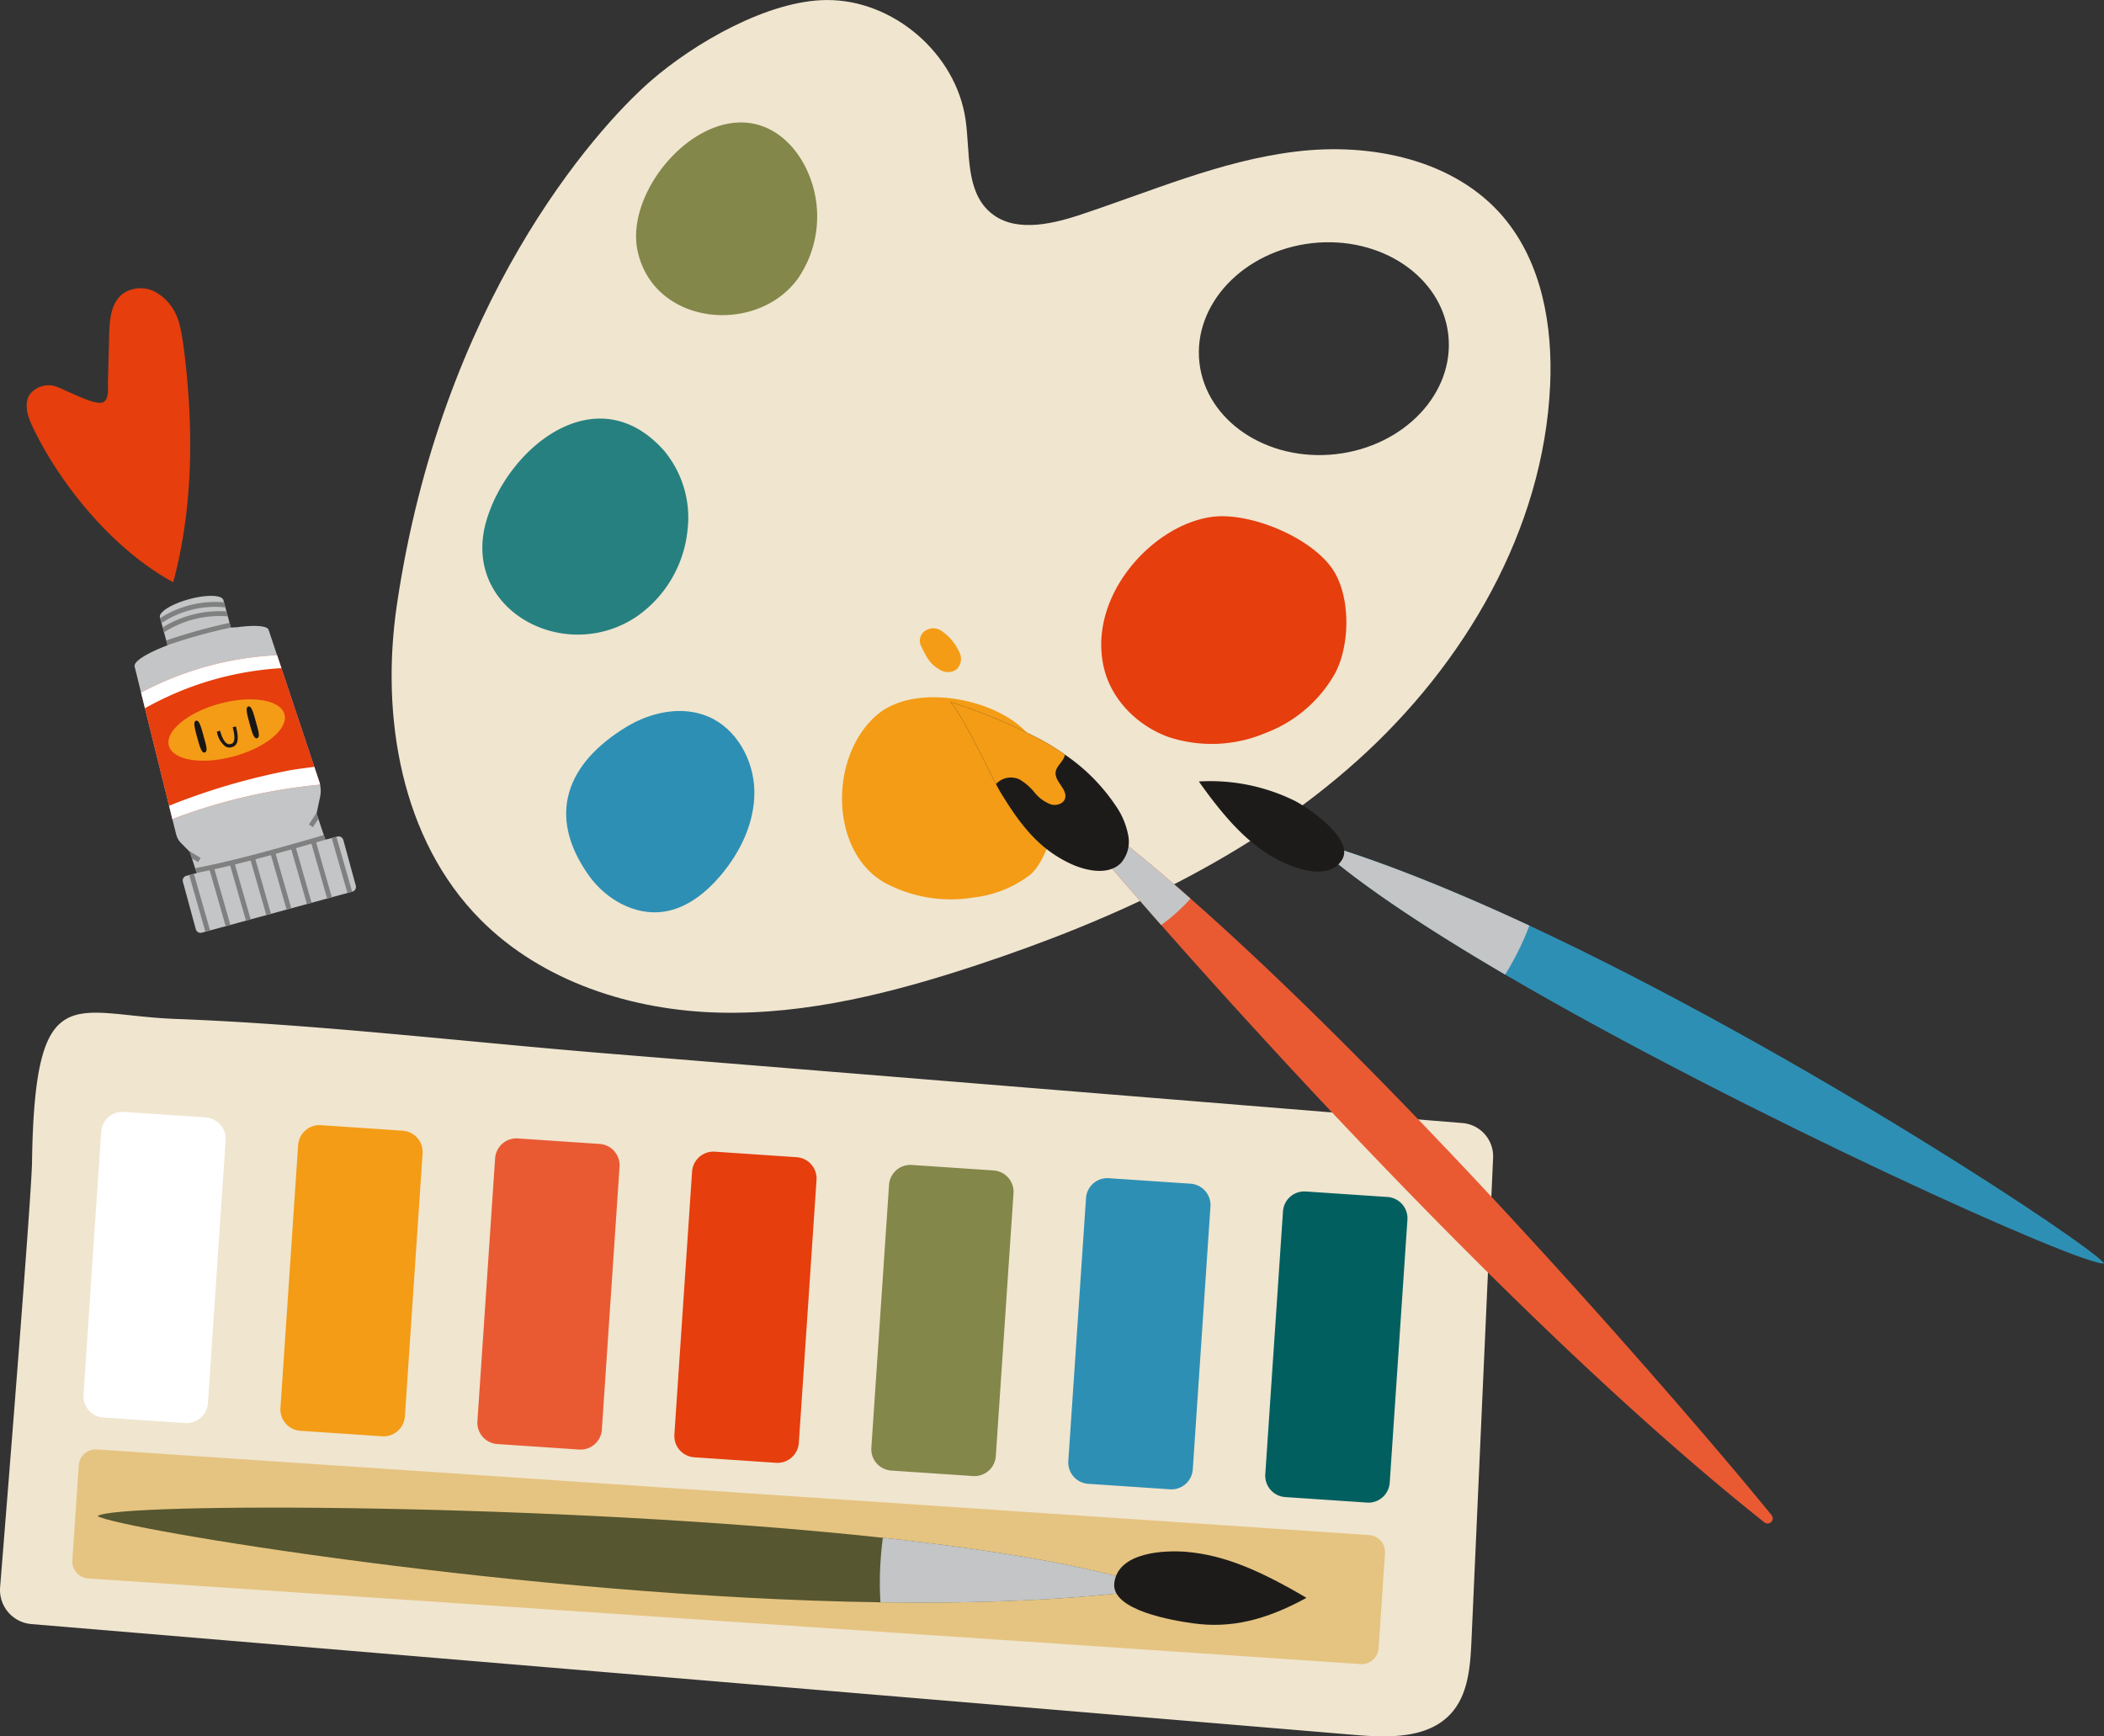 <svg xmlns="http://www.w3.org/2000/svg" width="363.984" height="300.418"><rect width="100%" height="100%" fill="#333333" stroke="none"/><defs><clipPath id="a"><path fill="none" d="M0 0h363.984v300.418H0z"/></clipPath></defs><g clip-path="url(#a)"><path d="M.019 274.622a5.919 5.919 0 005.419 6.373l228.972 19.18c5.865.491 12.638.648 16.6-3.706 2.994-3.293 3.348-8.133 3.547-12.579l3.743-83.568a5.774 5.774 0 00-5.3-6.014l-147.542-12c-24.983-2.031-50.11-5.068-75.157-6.019-17.652-.67-24.285-7.607-24.764 24.843-.084 5.652-4.116 56.081-5.518 73.49" fill="#f0e5cf"/><path d="M32.028 246.211l-14.137-.952a3.7 3.7 0 01-3.447-3.944l3.061-45.485a3.7 3.7 0 013.944-3.447l14.137.952a3.7 3.7 0 013.447 3.944l-3.061 45.484a3.7 3.7 0 01-3.944 3.447" fill="#fff"/><path d="M66.101 248.504l-14.137-.952a3.7 3.7 0 01-3.447-3.944l3.061-45.485a3.7 3.7 0 013.944-3.447l14.137.952a3.7 3.7 0 013.447 3.944l-3.061 45.486a3.7 3.7 0 01-3.944 3.447" fill="#f49c16"/><path d="M100.175 250.798l-14.137-.952a3.7 3.7 0 01-3.447-3.944l3.061-45.485a3.7 3.7 0 013.944-3.447l14.137.952a3.7 3.7 0 013.447 3.944l-3.061 45.484a3.7 3.7 0 01-3.944 3.447" fill="#e95a33"/><path d="M134.25 253.091l-14.137-.952a3.7 3.7 0 01-3.447-3.944l3.061-45.485a3.7 3.7 0 013.944-3.447l14.137.952a3.7 3.7 0 013.447 3.944l-3.061 45.484a3.7 3.7 0 01-3.944 3.447" fill="#e63e0d"/><path d="M168.325 255.385l-14.137-.952a3.7 3.7 0 01-3.447-3.944l3.061-45.485a3.7 3.7 0 013.945-3.447l14.137.952a3.7 3.7 0 013.447 3.944l-3.061 45.484a3.7 3.7 0 01-3.945 3.447" fill="#83874a"/><path d="M202.399 257.678l-14.137-.952a3.7 3.7 0 01-3.447-3.944l3.061-45.485a3.7 3.7 0 013.944-3.447l14.137.952a3.7 3.7 0 013.447 3.944l-3.057 45.485a3.7 3.7 0 01-3.944 3.447" fill="#2e8fb4"/><path d="M236.474 259.972l-14.137-.952a3.7 3.7 0 01-3.447-3.944l3.061-45.48a3.7 3.7 0 013.944-3.447l14.137.951a3.7 3.7 0 013.447 3.944l-3.061 45.484a3.7 3.7 0 01-3.944 3.447" fill="#025f60"/><path d="M235.36 287.916L15.252 273.101a2.939 2.939 0 01-2.735-3.13l1.108-16.457a2.939 2.939 0 013.13-2.735l220.112 14.815a2.939 2.939 0 012.735 3.13l-1.108 16.458a2.939 2.939 0 01-3.13 2.735" fill="#e5c481"/><path d="M200.217 274.839c-14 2-30.552 2.632-47.9 2.391-61.153-.891-132.167-12.788-135.433-14.917 2.774-2.389 79.57-2.335 135.851 3.751 19.686 2.141 36.876 5.021 47.483 8.774" fill="#565630"/><path d="M200.217 274.838c-14 2-30.552 2.632-47.9 2.391a55.156 55.156 0 01.027-7.282c.088-1.31.213-2.617.391-3.884 19.686 2.141 36.876 5.021 47.483 8.774" fill="#c3c5c6"/><path d="M205.382 268.511c6.352.569 12.4 3.092 20.639 7.945-7.166 3.926-13.192 5.293-19.553 4.418-3.341-.459-14.274-2.211-13.7-6.988.644-5.4 8.814-5.717 12.619-5.376" fill="#1d1b1a"/><path d="M260.108 37.588c-8.48-10.018-22.979-12.961-35.985-11.358-13.027 1.582-25.22 6.986-37.676 11.072-5.075 1.647-11.248 2.9-15.224-.637-4.218-3.735-3.383-10.325-4.174-15.905-1.626-11.467-12.5-20.847-24.078-20.755-10.084.066-22.869 7.425-30.471 14.06-9.754 8.524-36.16 38.4-43.849 90.642-2.834 19.288.747 40.6 14.477 54.416 10.7 10.765 26.253 15.73 41.411 16.081 15.18.352 30.141-3.493 44.552-8.26 23.77-7.865 47.035-18.585 65.664-35.3 18.629-16.7 32.294-40.027 33.414-65.027.461-10.259-1.428-21.178-8.062-29.021m-29.042 40.986c-11.885 1.318-22.452-5.778-23.572-15.861-1.12-10.062 7.6-19.31 19.486-20.65 11.907-1.318 22.452 5.778 23.572 15.861 1.12 10.062-7.6 19.31-19.486 20.65" fill="#f0e5cf"/><path d="M190.981 115.583c1.313 5.532 5.838 10.022 11.191 11.939a23.879 23.879 0 0016.676-.667 23.166 23.166 0 0012.159-10.44c2.514-4.844 2.631-12.768-.169-17.453-3.465-5.8-14.491-10.432-21.184-9.53-10.352 1.4-21.6 13.821-18.674 26.151" fill="#e63e0d"/><path d="M152.93 152.66a24.109 24.109 0 0015.637 2.6 19.6 19.6 0 009.69-3.946c2.708-2.245 7.77-13.04.135-23.61-4.776-6.612-19.752-9.831-26.585-4.086-8.383 7.048-8.346 23.537 1.123 29.04" fill="#f49c16"/><path d="M138.054 48.172a18.979 18.979 0 002.118-17.352c-1.517-4.145-4.634-7.931-8.867-9.182-10.839-3.2-23.329 11.5-20.976 21.91 2.9 12.844 20.626 14.457 27.725 4.624" fill="#83874a"/><path d="M110.113 106.694a20.726 20.726 0 008.824-14.961 18.087 18.087 0 00-4.145-13.863c-11.725-13.027-27.2-.194-30.723 12.493-4.187 15.1 13.554 24.7 26.044 16.331" fill="#268080"/><path d="M101.836 151.435c2.932 4.146 8 7.053 13.023 6.3 3.89-.58 7.194-3.2 9.745-6.189 3.479-4.083 5.961-9.236 5.9-14.6s-3.037-10.846-7.968-12.956c-4.547-1.946-9.945-.794-14.171 1.775-10.261 6.24-13.913 15.228-6.531 25.665" fill="#2e8fb4"/><path d="M59.393 145.319l2.157 7.919a.845.845 0 01-.592 1.034l-26.048 7.1a.845.845 0 01-1.034-.591l-2.239-8.219a.84.84 0 01.6-1.029l.49-.125.813-.222.547-.14-.015-.022-.152-.3-.162-.5-.553-1.709v-.008l-.358-1.09-.237-.259-.031-.018-1.243-1.26a3.353 3.353 0 01-.869-1.554l-.65-2.609-.568-2.308-4.177-16.87-.668-2.709-1.112-4.5c-.237-.87 2.088-2.307 5.693-3.691l-1.315-4.829c-.246-.9 2.008-2.311 5.04-3.137 2.992-.815 5.618-.762 5.918.117a.008.008 0 00.01.006l1.3 4.788c.359-.028.713-.046 1.058-.061 3.119-.413 5.278-.276 5.486.488l1.447 4.348.75 2.241 5.687 17.061.864 2.594c.052.16.1.331.135.5a5 5 0 01.008 2.146l-.564 2.643-.043.2.314.928v.008l.94 2.809.268.792.327-.081.122-.033.636-.165.815-.213.171-.047a.836.836 0 011.024.586" fill="#c3c5c6"/><path d="M36.342 160.979l-.813.221-2.8-9.8.813-.221zm3.511-.957l-.813.221-2.766-9.674-.13-.445.811-.23.143.494zm3.512-.957l-.813.221-2.726-9.527-.17-.591.811-.23.181.632zm3.513-.957l-.813.221-2.7-9.438-.194-.68.811-.23.2.689zm3.512-.956l-.813.221-2.7-9.422-.2-.7.811-.23.2.705zm3.516-.957l-.813.221-2.7-9.446-.192-.672.811-.23.192.673zm3.5-.955l-.813.221-2.713-9.479-.183-.64.811-.23.181.632zm3.513-.957l-.813.221-2.722-9.511.815-.213z" fill="gray"/><path d="M55.237 135.256c.052.16.1.331.135.5a97.665 97.665 0 00-25.552 5.966l-.568-2.308-4.176-16.87-.668-2.709a55.929 55.929 0 0123.529-6.471l.75 2.241 5.687 17.061zM9.085 66.715a4.115 4.115 0 00-3.93 1.53c-1.084 1.637-.359 3.826.486 5.6 4.943 10.364 14.226 21.437 24.331 26.891 3.237-12.155 3.5-24.654 2.21-37.167-.207-2.012-.713-6.635-1.464-8.514a8.566 8.566 0 00-3.833-4.538 5.386 5.386 0 00-5.725.374c-1.981 1.6-2.206 4.487-2.272 7.034l-.217 8.322c-.021.8.271 2.7-.788 3.321-1.439.841-7.414-2.687-8.8-2.852" fill="#e63e0d"/><path d="M48.686 115.601a54.9 54.9 0 00-16.752 3.679 56.475 56.475 0 00-6.859 3.257l-.668-2.709a55.932 55.932 0 0123.529-6.471zm6.551 19.655c.052.16.1.331.135.5a97.663 97.663 0 00-25.552 5.966l-.568-2.308a90.598 90.598 0 013.232-1.247 113.988 113.988 0 0117.911-4.94c.367-.065 2.067-.3 3.978-.56z" fill="#fff"/><path d="M39.722 107.764l.221.813a93.785 93.785 0 00-10.96 3.047l-.221-.813a95.509 95.509 0 0110.96-3.047m-.969-3.553l.239.878a16.8 16.8 0 00-11.051 2.714l-.235-.862a17.77 17.77 0 0111.046-2.73" fill="gray"/><path d="M39.181 105.78l.232.854a17.994 17.994 0 00-11.037 2.763l-.23-.846a18.791 18.791 0 0111.035-2.771m-4.464 42.664l-.443.715-1.066-.644v-.008l-.358-1.09-.236-.259zm20.056-7.709l.314.928v.008c-.327.5-.648.989-.959 1.449l-.695-.466c.44-.661.913-1.393 1.38-2.114zm1.852 4.457l-.648.185c-2.94.845-6.033 1.739-9.171 2.594-4.244 1.156-8.585 2.243-12.732 3.049l-.151-.3-.162-.5c7.227-1.393 15.039-3.652 21.978-5.655l.29-.088.268.791z" fill="gray"/><path d="M49.215 123.583c.685 2.516-3.237 5.775-8.761 7.28s-10.557.685-11.242-1.831 3.237-5.775 8.761-7.28 10.557-.685 11.242 1.831" fill="#f49c16"/><path d="M35.204 127.296c.414 1.52.835 2.729.206 2.9-.544.148-.88-1.084-1.294-2.6s-.75-2.752-.206-2.9.88 1.084 1.294 2.6m9.047-2.464c.414 1.52.835 2.729.206 2.9-.544.148-.88-1.084-1.294-2.6s-.75-2.752-.206-2.9.88 1.084 1.294 2.6m-4.175 4.448a1.36 1.36 0 01-1.069-.122 4.064 4.064 0 01-1.491-2.58l.561-.151c.4 1.5.883 2.038 1.214 2.224a.814.814 0 00.686.052l.04-.012c.781-.215.559-1.673.235-2.859l.561-.153c.572 2.1.356 3.3-.642 3.572l-.032.009-.065.018" fill="#181716"/><path d="M226.76 145.398c11.5 3.3 24.5 8.55 37.815 14.746 46.911 21.871 97.624 55.654 99.409 58.429-2.969.884-62.249-25.758-103.6-49.952-14.459-8.472-26.735-16.65-33.625-23.223" fill="#2e8fb4"/><path d="M226.76 145.398c11.5 3.3 24.5 8.55 37.815 14.746a46.719 46.719 0 01-2.543 5.613 46.234 46.234 0 01-1.647 2.864c-14.459-8.472-26.735-16.65-33.625-23.223" fill="#c3c5c6"/><path d="M220.58 148.496c-4.707-2.64-8.5-6.681-13.184-13.284a33.018 33.018 0 0116.628 3.361c2.531 1.318 10.256 6.651 8.162 10.143-2.369 3.949-8.786 1.361-11.606-.22" fill="#1d1b1a"/><path d="M306.475 262.143a.889.889 0 01-1.246 1.254c-39.523-31.4-85.135-81.564-104.345-103.347-5.874-6.676-9.284-10.682-9.284-10.682l2.256-4.046c3.882 3.064 7.932 6.471 12.1 10.154 38.169 33.587 86.142 88.986 100.516 106.668" fill="#e95a33"/><path d="M205.959 155.476a32.323 32.323 0 01-5.076 4.575c-5.874-6.676-9.284-10.682-9.284-10.682l2.256-4.046c3.882 3.064 7.932 6.471 12.1 10.154" fill="#c3c5c6"/><path d="M193.044 139.444a13.248 13.248 0 012.132 5.068 5.606 5.606 0 01-1.275 4.821c-2.1 2.108-5.9 1.444-8.88.021-5.291-2.534-8.5-6.572-12.065-12.49-.164-.284-.382-.69-.653-1.2-1.8-3.464-5.605-11.5-7.855-14.2a100.705 100.705 0 0115.746 6.577 42 42 0 014.026 2.518 32.685 32.685 0 018.824 8.89" fill="#1d1b1a"/><path d="M184.218 130.554a.5.5 0 01-.026.163c-.284 1.166-1.6 1.88-1.583 3.117.025 1.422 1.813 2.613 1.7 4.018-.078 1.1-1.374 1.617-2.473 1.336a6.555 6.555 0 01-2.812-2.019 9.783 9.783 0 00-2.628-2.3 3.507 3.507 0 00-3.8.5 2.1 2.1 0 00-.293.295c-1.8-3.464-5.606-11.5-7.855-14.2a100.686 100.686 0 0115.746 6.577 42 42 0 014.026 2.518m-23.626-16.475a5.85 5.85 0 002.14 1.866 2.578 2.578 0 002.7-.1 2.533 2.533 0 00.7-2.6 8.839 8.839 0 00-3.486-4.241 2.507 2.507 0 00-2.606.138 2.067 2.067 0 00-.617 2.781 18.179 18.179 0 001.167 2.162" fill="#f49c16"/></g></svg>